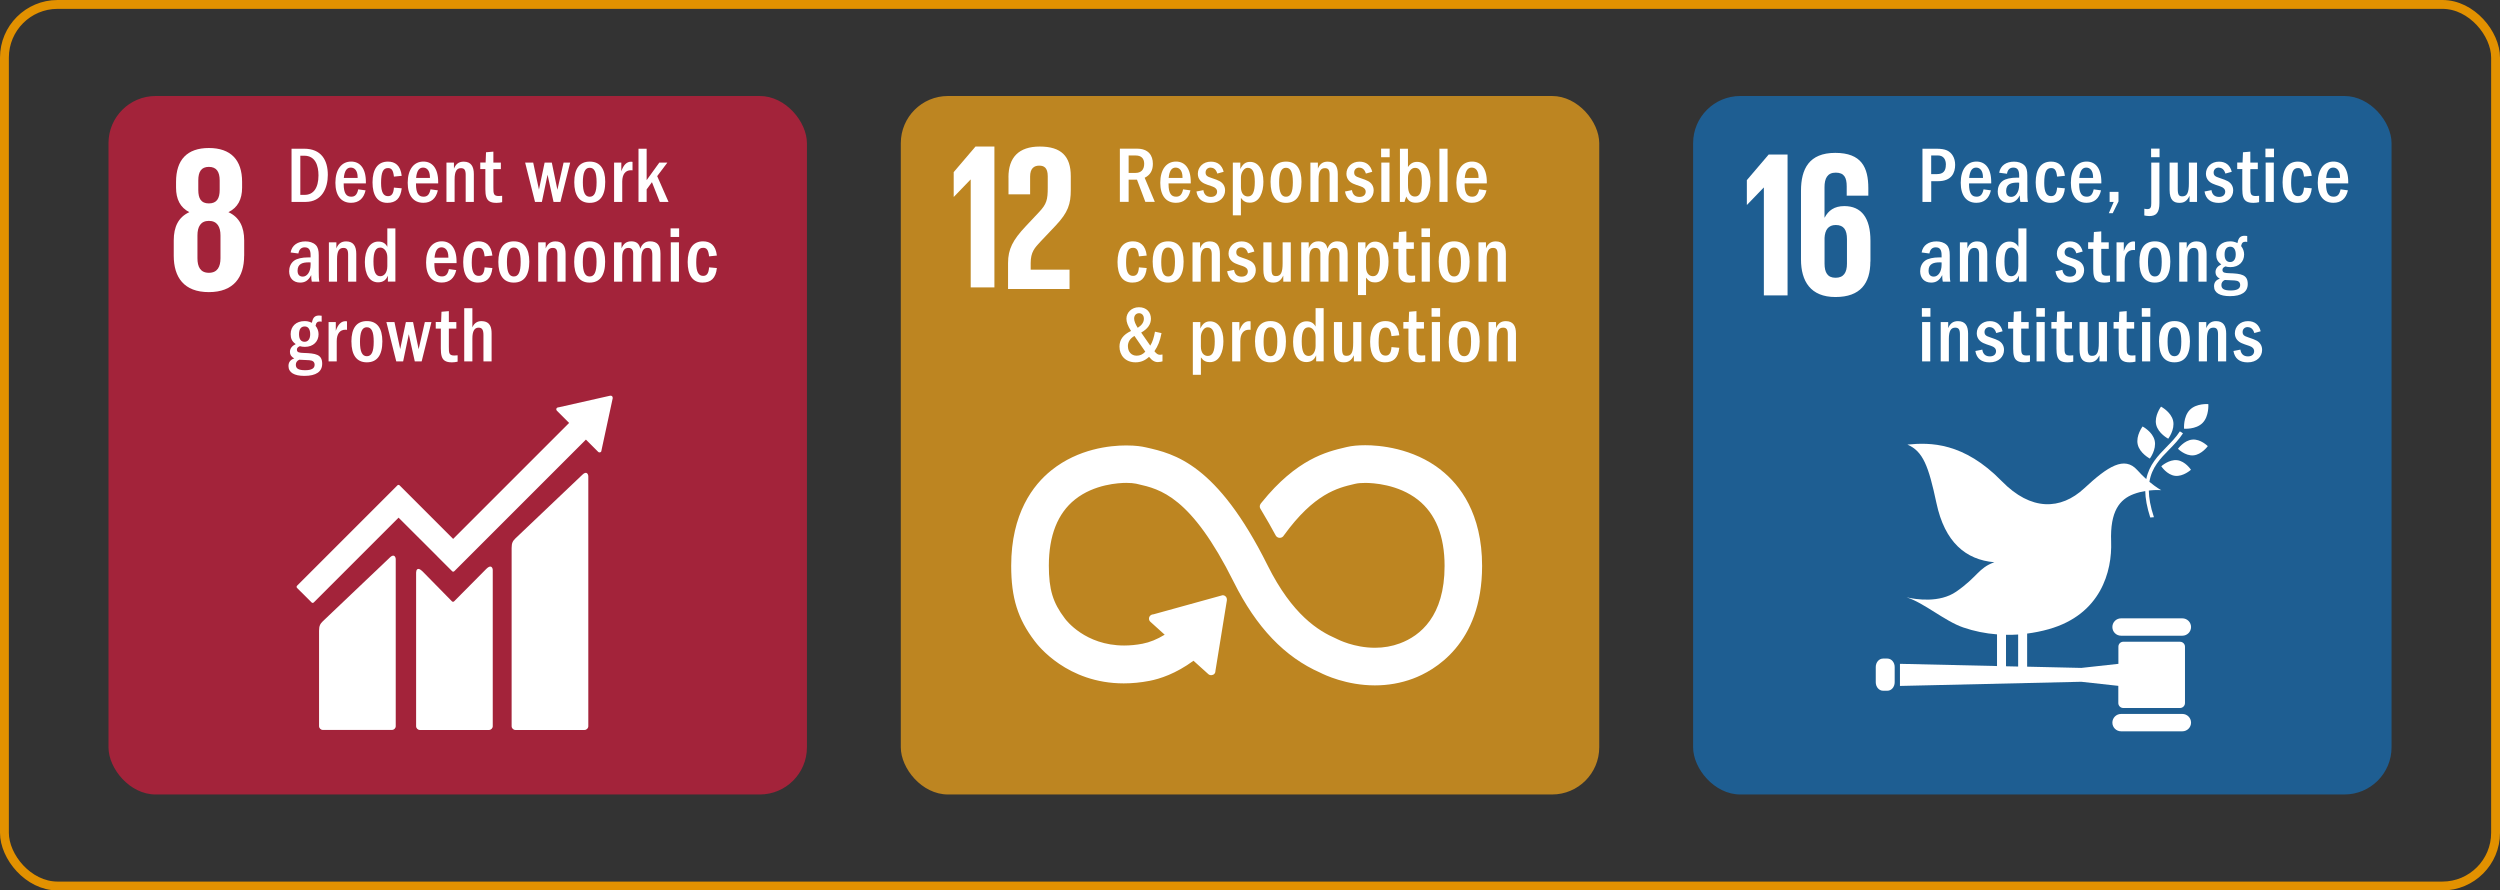 <?xml version="1.0" encoding="UTF-8"?>
<svg id="Camada_1" data-name="Camada 1" xmlns="http://www.w3.org/2000/svg" viewBox="0 0 564.33 201">
  <rect x="0" y="0" width="564.33" height="201" fill="#333333" stroke="none"/>
  <defs>
    <style>
      .cls-1 {
        fill: #fff;
      }

      .cls-2 {
        fill: #bd8521;
      }

      .cls-3 {
        fill: #a3233a;
      }

      .cls-4 {
        fill: #1e5e92;
      }

      .cls-5 {
        fill: none;
        stroke: #e29100;
        stroke-miterlimit: 10;
        stroke-width: 2px;
      }
    </style>
  </defs>
  <g>
    <rect class="cls-5" x="1" y="1" width="562.33" height="199" rx="12" ry="12"/>
    <g>
      <g>
        <rect class="cls-4" x="382.19" y="21.67" width="157.66" height="157.67" rx="10.65" ry="10.65"/>
        <polygon class="cls-1" points="394.32 40.66 394.32 46.24 394.36 46.24 398.11 42.35 398.16 42.35 398.16 66.68 403.51 66.68 403.51 34.89 399.24 34.89 394.32 40.66"/>
        <path class="cls-1" d="M422.22,59.04v-4.69c0-5.2-2.06-7.83-5.91-7.83-2.25,0-3.61,1.03-4.41,2.58h-.05v-6.85c0-1.92.61-3.28,2.53-3.28s2.48,1.13,2.48,3.09v2.11h4.88v-1.69c0-4.69-1.55-7.97-7.46-7.97s-7.74,3.61-7.74,8.58v15.47c0,4.92,2.16,8.49,7.78,8.49s7.88-3.09,7.88-8.02M416.92,59.51c0,2.02-.75,3.19-2.58,3.19s-2.48-1.22-2.48-3.19v-5.81c.09-1.78.84-2.91,2.53-2.91,1.83,0,2.53,1.13,2.53,3.19v5.53Z"/>
        <g>
          <path class="cls-1" d="M487.81,91.79s-1.54,2.05-1.1,4.05c.45,2,2.73,3.19,2.73,3.19,0,0,1.55-2.05,1.1-4.05-.45-2-2.73-3.19-2.73-3.19"/>
          <path class="cls-1" d="M485.29,103.51s1.54-2.05,1.09-4.05c-.45-2-2.73-3.19-2.73-3.19,0,0-1.55,2.05-1.1,4.05.45,2,2.73,3.19,2.73,3.19"/>
          <path class="cls-1" d="M491.64,101.31s1.63,1.65,3.49,1.48c1.86-.16,3.24-2.08,3.24-2.08,0,0-1.63-1.65-3.49-1.48-1.86.16-3.24,2.08-3.24,2.08"/>
          <path class="cls-1" d="M494.31,92.52c-1.51,1.54-1.3,4.25-1.3,4.25,0,0,2.67.23,4.18-1.3,1.51-1.53,1.3-4.25,1.3-4.25,0,0-2.67-.23-4.18,1.3"/>
          <path class="cls-1" d="M490.98,107.41c1.85.22,3.59-1.37,3.59-1.37,0,0-1.26-1.94-3.11-2.16-1.85-.22-3.59,1.37-3.59,1.37,0,0,1.26,1.94,3.11,2.16"/>
          <path class="cls-1" d="M492.63,139.58h-13.84c-1.08,0-1.96.87-1.96,1.96s.88,1.96,1.96,1.96h13.84c1.08,0,1.96-.88,1.96-1.96s-.88-1.96-1.96-1.96"/>
          <path class="cls-1" d="M492.63,161.16h-13.84c-1.08,0-1.96.88-1.96,1.96s.88,1.96,1.96,1.96h13.84c1.08,0,1.96-.88,1.96-1.96s-.88-1.96-1.96-1.96"/>
          <path class="cls-1" d="M430.39,134.83c-.33-.1-.65-.19-.96-.25,0,0,.35.11.96.25"/>
          <path class="cls-1" d="M492.12,144.86h-12.82c-.62,0-1.11.5-1.11,1.11v3.88l-8.37.92-12.23-.28v-7.47c1.62-.21,3.25-.53,4.87-.99,11.77-3.32,14.34-13.06,14.09-19.79-.26-6.86,1.94-9.52,5.09-10.71.9-.34,1.8-.55,2.61-.69.03,1.68.38,3.64,1.13,5.98.28-.01.56-.04.83-.07-.8-2.39-1.13-4.35-1.15-6.02,1.63-.19,2.79-.08,2.79-.08,0,0-1.1-.59-2.66-1.89.53-3.25,2.46-5.24,4.46-7.28,1.1-1.12,2.23-2.28,3.12-3.66l-.7-.45c-.84,1.31-1.95,2.44-3.02,3.53-1.94,1.99-3.91,4.02-4.57,7.25-.63-.57-1.32-1.24-2.02-2.03-2.9-3.25-6.64-.86-11.97,4.1-5.33,4.96-12.04,5.13-18.59-1.57-8.64-8.85-16.18-8.8-21.34-8.29,3.53,1.51,4.77,4.81,6.56,13.21,1.87,8.81,6.61,12.8,13.07,13.35-3.6,1.27-3.78,3.3-8.6,6.63-3.76,2.6-9.06,1.78-11.21,1.29,3.94,1.23,8.61,5.37,12.79,6.8,2.43.84,5,1.36,7.62,1.56v7.15l-21.91-.5v4.99l40.92-.94,8.37.92v3.88c0,.61.5,1.12,1.11,1.12h12.82c.62,0,1.12-.5,1.12-1.12v-12.72c0-.61-.5-1.11-1.12-1.11M452.82,143.3c.91.02,1.83-.01,2.74-.07v7.23l-2.74-.06v-7.09Z"/>
          <path class="cls-1" d="M427.69,154.01c0,1.05-.73,1.91-1.64,1.91h-.99c-.9,0-1.64-.85-1.64-1.91v-3.45c0-1.05.74-1.9,1.64-1.9h.99c.9,0,1.64.85,1.64,1.9v3.45Z"/>
        </g>
      </g>
      <g>
        <rect class="cls-2" x="203.34" y="21.67" width="157.66" height="157.67" rx="10.65" ry="10.65"/>
        <polygon class="cls-1" points="219.07 40.54 219.12 40.54 219.12 64.87 224.47 64.87 224.47 33.08 220.2 33.08 215.28 38.85 215.28 44.43 215.32 44.43 219.07 40.54"/>
        <path class="cls-1" d="M227.65,40.02v3.84h4.88v-3.99c0-1.92.94-2.48,2.06-2.48,1.03,0,1.92.42,1.92,2.39v2.62c0,2.63-.23,3.66-1.97,5.49l-3,3.19c-2.91,3.09-3.99,5.16-3.99,8.3v5.86h13.88v-4.36h-8.77v-1.5c0-2.49.89-3.42,2.25-4.88l3.42-3.61c2.77-2.95,3.38-4.83,3.38-8.02v-3.09c0-4.55-2.2-6.7-6.99-6.7s-7.08,2.49-7.08,6.94"/>
        <path class="cls-1" d="M325.34,106.13c-6.43-5.08-14.14-5.63-17.16-5.63-1.59,0-3.06.14-4.14.4l-.42.1c-4.07.96-10.89,2.57-18.82,12.42l-.23.29c-.13.19-.2.39-.2.6,0,.18.04.35.14.52l.18.3c1.31,2.19,2.4,4.09,3.26,5.71.31.6,1.14.8,1.7.24.06-.07.11-.15.15-.21,6.85-9.48,12.22-10.74,15.78-11.58l.44-.1c.49-.12,1.28-.18,2.18-.18,1.65,0,7.4.28,11.88,3.81,3.99,3.15,6.01,8.17,6.01,14.94,0,11.34-5.49,15.76-10.09,17.47-1.76.66-3.65.99-5.63.99-4.74,0-8.39-1.9-8.44-1.92l-.33-.16c-3.96-1.72-9.87-5.3-15.46-16.52-11.46-23.01-21.08-25.19-27.45-26.63l-.34-.07c-.49-.11-1.87-.37-4.11-.37-3.69,0-10.79.73-16.87,5.58-4.15,3.31-9.11,9.75-9.11,21.59,0,7.22,1.48,11.98,5.3,16.99.72.98,7.36,9.55,20.1,9.55,1.89,0,3.85-.19,5.82-.57,2.33-.45,5.92-1.6,9.93-4.54l3.35,3.02c.37.34,1.02.31,1.36-.06.16-.17.25-.41.24-.64l2.59-15.97v-.19c0-.27-.12-.53-.31-.7-.17-.16-.39-.25-.67-.25h0l-15.55,4.3-.3.05c-.2.04-.37.14-.5.29-.18.19-.27.44-.25.7.01.26.13.5.32.66l3.22,2.91c-1.69,1.04-3.39,1.73-5.03,2.04-1.4.27-2.79.4-4.12.4-8.81,0-13.14-5.78-13.32-6.02l-.09-.12c-2.68-3.52-3.59-6.52-3.59-11.88,0-6.79,1.99-11.82,5.9-14.94,4.36-3.48,9.97-3.75,11.59-3.75.88,0,1.69.07,2.2.18l.34.08c5.09,1.15,12.05,2.73,21.71,22.12,5.1,10.24,11.5,16.94,19.54,20.47.93.48,5.92,2.86,12.31,2.86,2.98,0,5.87-.51,8.59-1.52,4.7-1.75,15.62-7.74,15.62-25.45,0-11.83-5.03-18.29-9.24-21.61"/>
      </g>
      <g>
        <rect class="cls-3" x="24.49" y="21.67" width="157.66" height="157.67" rx="10.65" ry="10.65"/>
        <path class="cls-1" d="M55.12,57.74v-3.47c0-3.05-1.08-5.25-3.56-6.38,2.11-1.03,3.09-2.9,3.09-5.53v-1.31c0-4.97-2.58-7.64-7.5-7.64s-7.41,2.67-7.41,7.64v1.31c0,2.58.94,4.5,3,5.53-2.48,1.13-3.52,3.33-3.52,6.38v3.47c0,4.83,2.3,8.2,7.92,8.2s7.97-3.38,7.97-8.2M44.76,40.72c0-1.93.66-3.05,2.39-3.05s2.44,1.13,2.44,3.05v2.15c0,1.92-.66,3.05-2.44,3.05s-2.39-1.13-2.39-3.05v-2.15ZM49.77,58.3c0,1.92-.7,3.28-2.62,3.28s-2.58-1.36-2.58-3.28v-5.16c0-1.92.7-3.28,2.58-3.28s2.62,1.36,2.62,3.28v5.16Z"/>
        <g>
          <path class="cls-1" d="M131.44,107.18l-15.09,14.35c-.57.57-.86.98-.86,2.16v40.23c0,.47.39.86.86.86h15.59c.47,0,.86-.39.86-.86v-56.38c0-.47-.37-1.34-1.36-.36"/>
          <path class="cls-1" d="M87.97,125.88l-15.09,14.35c-.57.57-.86.98-.86,2.15v21.53c0,.47.39.86.86.86h15.59c.48,0,.86-.39.86-.86v-37.68c0-.47-.37-1.34-1.36-.36"/>
          <path class="cls-1" d="M138.3,89.77c0-.11-.04-.24-.13-.33-.08-.08-.18-.11-.28-.12h-.08s-.12.01-.12.01l-11.55,2.61-.21.02c-.08.02-.16.06-.23.12-.17.17-.17.45,0,.62l.13.13,2.64,2.64-26.18,26.18-12.09-12.09c-.14-.14-.35-.14-.49,0l-3.28,3.28s0,0,0,0l-19.38,19.38c-.13.14-.13.36,0,.49l3.29,3.28c.13.14.35.14.49,0l19.14-19.14,8.78,8.77s.01.03.03.04l3.28,3.28c.14.14.35.14.49,0l29.71-29.71,2.77,2.77c.17.17.45.17.62,0,.08-.08.12-.18.12-.28v-.04s2.54-11.79,2.54-11.79v-.13Z"/>
          <path class="cls-1" d="M109.79,128.4l-7.3,7.36c-.14.11-.34.11-.47-.02l-6.62-6.74c-1.21-1.21-1.47-.23-1.47.25v34.67c0,.47.38.86.85.86h15.59c.47,0,.86-.39.86-.86v-35.25c0-.47-.37-1.34-1.44-.27"/>
        </g>
      </g>
    </g>
  </g>
  <g>
    <path class="cls-1" d="M65.81,33.57h2.84c3.87,0,5.35,2.58,5.35,5.91,0,2.9-1.28,6.1-5.04,6.1h-3.15v-12.01ZM71.89,39.58c0-2.21-.7-4.43-3.22-4.43h-.88v8.84h.97c1.96,0,3.13-1.51,3.13-4.41Z"/>
    <path class="cls-1" d="M77.58,41.54c0,2.14.63,2.86,1.71,2.86.81,0,1.31-.41,1.57-1.66l1.66.23c-.43,1.87-1.55,2.81-3.28,2.81-2.25,0-3.53-1.66-3.53-4.52,0-3.01,1.39-4.79,3.55-4.79,1.96,0,3.33,1.48,3.33,4.61v.32h-5.01v.13ZM79.18,37.83c-.86,0-1.42.68-1.57,2.34h3.12v-.14c0-1.6-.74-2.2-1.55-2.2Z"/>
    <path class="cls-1" d="M87.44,45.79c-2.21,0-3.35-1.66-3.35-4.63s1.19-4.68,3.48-4.68c1.57,0,2.84.81,3.11,3.21l-1.76.18c-.16-1.44-.52-1.93-1.33-1.93-1.08,0-1.57.85-1.57,3.37,0,2.14.56,2.97,1.57,2.97.79,0,1.24-.54,1.33-1.93l1.76.16c-.25,2.32-1.35,3.28-3.24,3.28Z"/>
    <path class="cls-1" d="M93.9,41.54c0,2.14.63,2.86,1.71,2.86.81,0,1.31-.41,1.57-1.66l1.66.23c-.43,1.87-1.55,2.81-3.28,2.81-2.25,0-3.53-1.66-3.53-4.52,0-3.01,1.39-4.79,3.55-4.79,1.96,0,3.33,1.48,3.33,4.61v.32h-5.01v.13ZM95.5,37.83c-.86,0-1.42.68-1.57,2.34h3.12v-.14c0-1.6-.74-2.2-1.55-2.2Z"/>
    <path class="cls-1" d="M105.12,39.47c0-1.13-.32-1.51-1.06-1.51-.94,0-1.44.67-1.44,2.54v5.08h-1.84v-8.88h1.69v1.37c.43-1.08,1.13-1.58,2.2-1.58,1.67,0,2.29,1.1,2.29,2.81v6.28h-1.84v-6.1Z"/>
    <path class="cls-1" d="M111.97,45.79c-.68,0-1.17-.14-1.51-.36-.68-.43-.9-1.31-.9-2.74v-4.52h-1.15v-1.48h1.21l.09-2.32,1.66-.14v2.47h1.69v1.48h-1.69v4.11c0,1.39.02,1.96,1.22,1.96.16,0,.41-.02.76-.05v1.44c-.45.09-.79.16-1.37.16Z"/>
    <path class="cls-1" d="M123.6,39.44l-1.28,6.14h-1.55l-2.23-8.88h1.82l1.3,6.1,1.28-6.1h1.62l1.26,6.14,1.4-6.14h1.49l-2.21,8.88h-1.55l-1.35-6.14Z"/>
    <path class="cls-1" d="M129.63,41.13c0-3.08,1.19-4.65,3.51-4.65s3.48,1.64,3.48,4.57c0,3.17-1.21,4.74-3.51,4.74s-3.48-1.66-3.48-4.66ZM134.67,41.13c0-2.29-.49-3.26-1.57-3.26s-1.53,1.17-1.53,3.28c0,2.25.49,3.26,1.55,3.26s1.55-.99,1.55-3.28Z"/>
    <path class="cls-1" d="M138.63,36.7h1.62v1.98c.49-1.46,1.22-2.18,2.21-2.18.14,0,.25.02.32.04v1.91c-.11,0-.23-.02-.38-.02-1.22,0-1.94.92-1.94,2.56v4.59h-1.84v-8.88Z"/>
    <path class="cls-1" d="M147.16,41.13l-1.19,1.62v2.83h-1.84v-12.01h1.84v7.09l2.86-3.96h1.82l-2.3,3.06,2.56,5.82h-1.98l-1.76-4.45Z"/>
    <path class="cls-1" d="M70.25,62.1c-.67,1.31-1.49,1.69-2.5,1.69-1.49,0-2.48-.97-2.48-2.56,0-.86.31-1.8,1.12-2.39.67-.49,1.84-.74,3.22-.74h.5v-.47c0-1.12-.31-1.8-1.31-1.8-.79,0-1.28.45-1.44,1.39l-1.76-.23c.29-1.67,1.64-2.5,3.35-2.5.86,0,1.71.22,2.32.81.5.49.68,1.22.68,2.3v3.69c0,.86.02,1.78.14,2.29h-1.71c-.09-.32-.13-.88-.13-1.48ZM69.73,59.22c-1.42,0-2.56.31-2.56,1.89,0,.86.4,1.33,1.19,1.33.9,0,1.75-.99,1.75-2.68v-.52c-.07,0-.23-.02-.38-.02Z"/>
    <path class="cls-1" d="M78.58,57.47c0-1.13-.32-1.51-1.06-1.51-.94,0-1.44.67-1.44,2.54v5.08h-1.84v-8.88h1.69v1.37c.43-1.08,1.13-1.58,2.2-1.58,1.67,0,2.29,1.1,2.29,2.81v6.28h-1.84v-6.1Z"/>
    <path class="cls-1" d="M87.56,62.22c-.41,1.03-1.13,1.51-2.23,1.51-1.89,0-2.97-1.75-2.97-4.57s1.19-4.63,3.04-4.63c.94,0,1.62.38,2.03,1.19v-4.16h1.82v12.01h-1.69v-1.35ZM85.83,55.89c-1.03,0-1.53.95-1.53,3.13,0,2.38.52,3.33,1.55,3.33.81,0,1.58-.72,1.58-2.29v-2c0-1.37-.79-2.18-1.6-2.18Z"/>
    <path class="cls-1" d="M98.05,59.54c0,2.14.63,2.86,1.71,2.86.81,0,1.31-.41,1.57-1.66l1.66.23c-.43,1.87-1.55,2.81-3.28,2.81-2.25,0-3.53-1.66-3.53-4.52,0-3.01,1.39-4.79,3.55-4.79,1.96,0,3.33,1.48,3.33,4.61v.32h-5.01v.13ZM99.66,55.83c-.86,0-1.42.68-1.57,2.34h3.12v-.14c0-1.6-.74-2.2-1.55-2.2Z"/>
    <path class="cls-1" d="M107.91,63.79c-2.21,0-3.35-1.66-3.35-4.63s1.19-4.68,3.47-4.68c1.57,0,2.85.81,3.12,3.21l-1.76.18c-.16-1.44-.52-1.93-1.33-1.93-1.08,0-1.57.85-1.57,3.37,0,2.14.56,2.97,1.57,2.97.79,0,1.24-.54,1.33-1.93l1.76.16c-.25,2.32-1.35,3.28-3.24,3.28Z"/>
    <path class="cls-1" d="M112.49,59.13c0-3.08,1.19-4.65,3.51-4.65s3.48,1.64,3.48,4.57c0,3.17-1.21,4.74-3.51,4.74s-3.48-1.66-3.48-4.66ZM117.53,59.13c0-2.29-.49-3.26-1.57-3.26s-1.53,1.17-1.53,3.28c0,2.25.49,3.26,1.55,3.26s1.55-.99,1.55-3.28Z"/>
    <path class="cls-1" d="M125.83,57.47c0-1.13-.32-1.51-1.06-1.51-.94,0-1.44.67-1.44,2.54v5.08h-1.84v-8.88h1.69v1.37c.43-1.08,1.13-1.58,2.2-1.58,1.67,0,2.29,1.1,2.29,2.81v6.28h-1.84v-6.1Z"/>
    <path class="cls-1" d="M129.61,59.13c0-3.08,1.19-4.65,3.51-4.65s3.48,1.64,3.48,4.57c0,3.17-1.21,4.74-3.51,4.74s-3.48-1.66-3.48-4.66ZM134.66,59.13c0-2.29-.49-3.26-1.57-3.26s-1.53,1.17-1.53,3.28c0,2.25.49,3.26,1.55,3.26s1.55-.99,1.55-3.28Z"/>
    <path class="cls-1" d="M147.25,57.6c0-1.21-.34-1.64-1.08-1.64-.99,0-1.4.83-1.4,2.45v5.17h-1.84v-6.36c0-.79-.34-1.26-1.06-1.26-.92,0-1.42.61-1.42,2.18v5.44h-1.84v-8.88h1.69v1.35c.49-1.13,1.17-1.57,2.2-1.57,1.13,0,1.8.5,2.03,1.66.43-1.13,1.17-1.66,2.18-1.66,1.64,0,2.38.86,2.38,2.77v6.32h-1.84v-5.98Z"/>
    <path class="cls-1" d="M151.37,51.55h1.93v1.94h-1.93v-1.94ZM151.42,54.7h1.84v8.88h-1.84v-8.88Z"/>
    <path class="cls-1" d="M158.58,63.79c-2.21,0-3.35-1.66-3.35-4.63s1.19-4.68,3.48-4.68c1.57,0,2.84.81,3.11,3.21l-1.76.18c-.16-1.44-.52-1.93-1.33-1.93-1.08,0-1.57.85-1.57,3.37,0,2.14.56,2.97,1.57,2.97.79,0,1.24-.54,1.33-1.93l1.76.16c-.25,2.32-1.35,3.28-3.24,3.28Z"/>
    <path class="cls-1" d="M72.2,72.57c-.52,0-.83.23-.97.97.45.58.68,1.19.68,1.91,0,1.58-1.13,2.85-3.1,2.85-.49,0-.77-.07-1.12-.16-.45.2-.67.41-.67.79,0,.65.58.7,1.51.74,2.72.09,4.2.32,4.2,2.43,0,1.8-1.37,2.75-4.03,2.75-2.25,0-3.58-.74-3.58-2.23,0-.86.43-1.42,1.3-1.71-.67-.38-.97-.83-.97-1.48,0-.77.47-1.35,1.31-1.76-.85-.58-1.15-1.26-1.15-2.25,0-1.78,1.26-2.94,3.13-2.94.47,0,.9.04,1.67.38.22-1.3.76-1.64,1.64-1.64.23,0,.4.04.56.05v1.35c-.22-.05-.29-.05-.41-.05ZM66.78,82.33c0,.85.56,1.24,2.12,1.24,1.42,0,2.12-.41,2.12-1.22,0-.65-.41-.99-1.22-1.04s-1.55-.09-2.25-.11c-.5.23-.77.61-.77,1.13ZM70.02,75.44c0-1.01-.38-1.75-1.22-1.75s-1.3.58-1.3,1.75.47,1.71,1.26,1.71,1.26-.65,1.26-1.71Z"/>
    <path class="cls-1" d="M74.18,72.7h1.62v1.98c.49-1.46,1.22-2.18,2.21-2.18.14,0,.25.02.32.04v1.91c-.11,0-.23-.02-.38-.02-1.22,0-1.94.92-1.94,2.56v4.59h-1.84v-8.88Z"/>
    <path class="cls-1" d="M79.32,77.13c0-3.08,1.19-4.65,3.51-4.65s3.48,1.64,3.48,4.57c0,3.17-1.21,4.74-3.51,4.74s-3.47-1.66-3.47-4.66ZM84.36,77.13c0-2.29-.49-3.26-1.57-3.26s-1.53,1.17-1.53,3.28c0,2.25.49,3.26,1.55,3.26s1.55-.99,1.55-3.28Z"/>
    <path class="cls-1" d="M92.28,75.44l-1.28,6.14h-1.55l-2.23-8.88h1.82l1.3,6.1,1.28-6.1h1.62l1.26,6.14,1.4-6.14h1.49l-2.21,8.88h-1.55l-1.35-6.14Z"/>
    <path class="cls-1" d="M101.92,81.79c-.68,0-1.17-.14-1.51-.36-.68-.43-.9-1.31-.9-2.74v-4.52h-1.15v-1.48h1.21l.09-2.32,1.66-.14v2.47h1.69v1.48h-1.69v4.11c0,1.39.02,1.96,1.22,1.96.16,0,.41-.02.76-.05v1.44c-.45.09-.79.16-1.37.16Z"/>
    <path class="cls-1" d="M109.13,75.63c0-1.24-.36-1.67-1.1-1.67-.94,0-1.4.81-1.4,2.45v5.17h-1.84v-12.01h1.84v4.32c.43-1.01,1.19-1.4,2-1.4,2.07,0,2.34,1.49,2.34,2.79v6.3h-1.84v-5.94Z"/>
  </g>
  <g>
    <path class="cls-1" d="M256.64,40.55h-1.87v5.02h-1.98v-12.01h3.87c2.54,0,3.58,1.48,3.58,3.42,0,1.39-.5,2.48-1.85,3.15l2.29,5.44h-2.14l-1.89-5.02ZM258.28,36.97c0-1.21-.67-1.87-1.91-1.87h-1.6v3.93h1.58c1.17,0,1.93-.68,1.93-2.05Z"/>
    <path class="cls-1" d="M263.78,41.54c0,2.14.63,2.86,1.71,2.86.81,0,1.31-.41,1.57-1.66l1.66.23c-.43,1.87-1.55,2.81-3.28,2.81-2.25,0-3.53-1.66-3.53-4.52,0-3.01,1.39-4.79,3.55-4.79,1.96,0,3.33,1.48,3.33,4.61v.32h-5.01v.13ZM265.38,37.83c-.86,0-1.42.68-1.57,2.34h3.12v-.14c0-1.6-.74-2.2-1.55-2.2Z"/>
    <path class="cls-1" d="M273.29,37.83c-.67,0-1.15.45-1.15,1.1s.32.92,1.24,1.21c.95.31,1.6.56,1.94.76.72.41,1.22,1.08,1.22,2.09,0,1.51-1.19,2.81-3.26,2.81-1.82,0-2.92-.85-3.21-2.57l1.57-.31c.14.99.72,1.53,1.71,1.53.92,0,1.39-.52,1.39-1.17,0-.56-.38-.97-1.13-1.21-.76-.23-1.31-.45-1.69-.61-.77-.34-1.53-1.03-1.53-2.23,0-1.53,1.21-2.74,2.95-2.74,1.51,0,2.5.79,2.88,2.29l-1.44.4c-.25-.88-.77-1.33-1.49-1.33Z"/>
    <path class="cls-1" d="M278.29,36.7h1.69v1.46c.58-1.22,1.28-1.62,2.2-1.62,1.82,0,3.01,1.71,3.01,4.47,0,2.36-.83,4.74-3.06,4.74-.85,0-1.44-.27-2.02-1.08v3.93h-1.82v-11.88ZM281.68,44.35c1.08,0,1.57-1.03,1.57-3.28,0-2.05-.43-3.19-1.6-3.19-.88,0-1.53,1.12-1.53,2.18v2.18c0,1.35.63,2.11,1.57,2.11Z"/>
    <path class="cls-1" d="M286.8,41.13c0-3.08,1.19-4.65,3.51-4.65s3.48,1.64,3.48,4.57c0,3.17-1.21,4.74-3.51,4.74s-3.47-1.66-3.47-4.66ZM291.84,41.13c0-2.29-.49-3.26-1.57-3.26s-1.53,1.17-1.53,3.28c0,2.25.49,3.26,1.55,3.26s1.55-.99,1.55-3.28Z"/>
    <path class="cls-1" d="M300.14,39.47c0-1.13-.32-1.51-1.06-1.51-.94,0-1.44.67-1.44,2.54v5.08h-1.84v-8.88h1.69v1.37c.43-1.08,1.13-1.58,2.2-1.58,1.68,0,2.29,1.1,2.29,2.81v6.28h-1.84v-6.1Z"/>
    <path class="cls-1" d="M306.83,37.83c-.67,0-1.15.45-1.15,1.1s.32.92,1.24,1.21c.95.31,1.6.56,1.94.76.72.41,1.22,1.08,1.22,2.09,0,1.51-1.19,2.81-3.26,2.81-1.82,0-2.92-.85-3.21-2.57l1.57-.31c.14.99.72,1.53,1.71,1.53.92,0,1.39-.52,1.39-1.17,0-.56-.38-.97-1.13-1.21-.76-.23-1.31-.45-1.69-.61-.77-.34-1.53-1.03-1.53-2.23,0-1.53,1.21-2.74,2.95-2.74,1.51,0,2.5.79,2.88,2.29l-1.44.4c-.25-.88-.77-1.33-1.49-1.33Z"/>
    <path class="cls-1" d="M311.76,33.55h1.93v1.94h-1.93v-1.94ZM311.81,36.7h1.84v8.88h-1.84v-8.88Z"/>
    <path class="cls-1" d="M316,33.57h1.82v4.14c.59-.85,1.21-1.17,2.07-1.17,1.96,0,3.01,1.82,3.01,4.5,0,2.88-1.04,4.72-3.29,4.72-1.06,0-1.71-.36-2.16-1.39-.2.45-.36,1.04-.4,1.21h-1.04v-12.01ZM319.39,44.37c1.1,0,1.57-.92,1.57-3.35,0-2.3-.47-3.13-1.53-3.13-.92,0-1.6.95-1.6,2.2v1.76c0,1.66.54,2.52,1.57,2.52Z"/>
    <path class="cls-1" d="M324.92,33.57h1.84v12.01h-1.84v-12.01Z"/>
    <path class="cls-1" d="M330.61,41.54c0,2.14.63,2.86,1.71,2.86.81,0,1.31-.41,1.57-1.66l1.66.23c-.43,1.87-1.55,2.81-3.28,2.81-2.25,0-3.53-1.66-3.53-4.52,0-3.01,1.39-4.79,3.55-4.79,1.96,0,3.33,1.48,3.33,4.61v.32h-5v.13ZM332.21,37.83c-.86,0-1.42.68-1.57,2.34h3.12v-.14c0-1.6-.74-2.2-1.55-2.2Z"/>
    <path class="cls-1" d="M255.61,63.79c-2.21,0-3.35-1.66-3.35-4.63s1.19-4.68,3.48-4.68c1.57,0,2.84.81,3.11,3.21l-1.76.18c-.16-1.44-.52-1.93-1.33-1.93-1.08,0-1.57.85-1.57,3.37,0,2.14.56,2.97,1.57,2.97.79,0,1.24-.54,1.33-1.93l1.76.16c-.25,2.32-1.35,3.28-3.24,3.28Z"/>
    <path class="cls-1" d="M260.19,59.13c0-3.08,1.19-4.65,3.51-4.65s3.48,1.64,3.48,4.57c0,3.17-1.21,4.74-3.51,4.74s-3.47-1.66-3.47-4.66ZM265.23,59.13c0-2.29-.49-3.26-1.57-3.26s-1.53,1.17-1.53,3.28c0,2.25.49,3.26,1.55,3.26s1.55-.99,1.55-3.28Z"/>
    <path class="cls-1" d="M273.53,57.47c0-1.13-.32-1.51-1.06-1.51-.94,0-1.44.67-1.44,2.54v5.08h-1.84v-8.88h1.69v1.37c.43-1.08,1.13-1.58,2.2-1.58,1.67,0,2.29,1.1,2.29,2.81v6.28h-1.84v-6.1Z"/>
    <path class="cls-1" d="M280.22,55.83c-.67,0-1.15.45-1.15,1.1s.32.92,1.24,1.21c.95.31,1.6.56,1.94.76.72.41,1.22,1.08,1.22,2.09,0,1.51-1.19,2.81-3.26,2.81-1.82,0-2.92-.85-3.21-2.57l1.57-.31c.14.99.72,1.53,1.71,1.53.92,0,1.39-.52,1.39-1.17,0-.56-.38-.97-1.13-1.21-.76-.23-1.31-.45-1.69-.61-.77-.34-1.53-1.03-1.53-2.23,0-1.53,1.21-2.74,2.95-2.74,1.51,0,2.5.79,2.88,2.29l-1.44.4c-.25-.88-.77-1.33-1.49-1.33Z"/>
    <path class="cls-1" d="M289.66,62.24c-.59,1.24-1.33,1.55-2.25,1.55-1.24,0-2.23-.52-2.23-2.95v-6.14h1.84v5.96c0,1.39.31,1.66,1.03,1.66,1.1,0,1.48-.83,1.48-2.94v-4.68h1.84v8.88h-1.69v-1.33Z"/>
    <path class="cls-1" d="M302.37,57.6c0-1.21-.34-1.64-1.08-1.64-.99,0-1.4.83-1.4,2.45v5.17h-1.84v-6.36c0-.79-.34-1.26-1.06-1.26-.92,0-1.42.61-1.42,2.18v5.44h-1.84v-8.88h1.69v1.35c.49-1.13,1.17-1.57,2.2-1.57,1.13,0,1.8.5,2.03,1.66.43-1.13,1.17-1.66,2.18-1.66,1.64,0,2.38.86,2.38,2.77v6.32h-1.84v-5.98Z"/>
    <path class="cls-1" d="M306.54,54.7h1.69v1.46c.58-1.22,1.28-1.62,2.2-1.62,1.82,0,3.01,1.71,3.01,4.47,0,2.36-.83,4.74-3.06,4.74-.85,0-1.44-.27-2.02-1.08v3.93h-1.82v-11.88ZM309.92,62.35c1.08,0,1.57-1.03,1.57-3.28,0-2.05-.43-3.19-1.6-3.19-.88,0-1.53,1.12-1.53,2.18v2.18c0,1.35.63,2.11,1.57,2.11Z"/>
    <path class="cls-1" d="M318.06,63.79c-.68,0-1.17-.14-1.51-.36-.68-.43-.9-1.31-.9-2.74v-4.52h-1.15v-1.48h1.21l.09-2.32,1.66-.14v2.47h1.69v1.48h-1.69v4.11c0,1.39.02,1.96,1.22,1.96.16,0,.41-.02.76-.05v1.44c-.45.09-.79.16-1.37.16Z"/>
    <path class="cls-1" d="M320.87,51.55h1.93v1.94h-1.93v-1.94ZM320.92,54.7h1.84v8.88h-1.84v-8.88Z"/>
    <path class="cls-1" d="M324.75,59.13c0-3.08,1.19-4.65,3.51-4.65s3.48,1.64,3.48,4.57c0,3.17-1.21,4.74-3.51,4.74s-3.47-1.66-3.47-4.66ZM329.79,59.13c0-2.29-.49-3.26-1.57-3.26s-1.53,1.17-1.53,3.28c0,2.25.49,3.26,1.55,3.26s1.55-.99,1.55-3.28Z"/>
    <path class="cls-1" d="M338.08,57.47c0-1.13-.32-1.51-1.06-1.51-.94,0-1.44.67-1.44,2.54v5.08h-1.84v-8.88h1.69v1.37c.43-1.08,1.13-1.58,2.2-1.58,1.67,0,2.29,1.1,2.29,2.81v6.28h-1.84v-6.1Z"/>
    <path class="cls-1" d="M261.41,81.74c-.77,0-1.33-.32-2.03-1.19-.95.88-1.93,1.24-3.06,1.24-2.29,0-3.62-1.57-3.62-3.55,0-1.51.79-2.68,2.61-3.53-.74-1.17-1.04-2-1.04-2.77,0-1.35,1.13-2.59,2.83-2.59s2.7,1.12,2.7,2.61c0,1.24-.74,2.3-2.2,3.11l2.05,2.95c.5-.77.85-1.91,1.06-3.15l1.48.32c-.34,1.82-.81,2.92-1.6,4.09.45.59.83.81,1.26.81.16,0,.29-.02.56-.07v1.55c-.31.07-.58.16-.99.16ZM254.61,78.17c0,1.24.79,2.12,1.96,2.12.74,0,1.35-.25,1.96-.9l-2.45-3.56c-.99.58-1.48,1.35-1.48,2.34ZM258.21,71.94c0-.74-.43-1.24-1.08-1.24s-1.12.47-1.12,1.21c0,.58.31,1.31.81,2.09.92-.58,1.39-1.26,1.39-2.05Z"/>
    <path class="cls-1" d="M269.26,72.7h1.69v1.46c.58-1.22,1.28-1.62,2.2-1.62,1.82,0,3.01,1.71,3.01,4.47,0,2.36-.83,4.74-3.06,4.74-.85,0-1.44-.27-2.02-1.08v3.93h-1.82v-11.88ZM272.64,80.35c1.08,0,1.57-1.03,1.57-3.28,0-2.05-.43-3.19-1.6-3.19-.88,0-1.53,1.12-1.53,2.18v2.18c0,1.35.63,2.11,1.57,2.11Z"/>
    <path class="cls-1" d="M278.15,72.7h1.62v1.98c.49-1.46,1.22-2.18,2.21-2.18.14,0,.25.02.32.04v1.91c-.11,0-.23-.02-.38-.02-1.22,0-1.94.92-1.94,2.56v4.59h-1.84v-8.88Z"/>
    <path class="cls-1" d="M283.29,77.13c0-3.08,1.19-4.65,3.51-4.65s3.48,1.64,3.48,4.57c0,3.17-1.21,4.74-3.51,4.74s-3.47-1.66-3.47-4.66ZM288.33,77.13c0-2.29-.49-3.26-1.57-3.26s-1.53,1.17-1.53,3.28c0,2.25.49,3.26,1.55,3.26s1.55-.99,1.55-3.28Z"/>
    <path class="cls-1" d="M297.09,80.22c-.42,1.03-1.13,1.51-2.23,1.51-1.89,0-2.97-1.75-2.97-4.57s1.19-4.63,3.04-4.63c.94,0,1.62.38,2.04,1.19v-4.16h1.82v12.01h-1.69v-1.35ZM295.37,73.89c-1.03,0-1.53.95-1.53,3.13,0,2.38.52,3.33,1.55,3.33.81,0,1.58-.72,1.58-2.29v-2c0-1.37-.79-2.18-1.6-2.18Z"/>
    <path class="cls-1" d="M305.59,80.24c-.59,1.24-1.33,1.55-2.25,1.55-1.24,0-2.23-.52-2.23-2.95v-6.14h1.84v5.96c0,1.39.31,1.66,1.03,1.66,1.1,0,1.48-.83,1.48-2.94v-4.68h1.84v8.88h-1.69v-1.33Z"/>
    <path class="cls-1" d="M312.63,81.79c-2.21,0-3.35-1.66-3.35-4.63s1.19-4.68,3.47-4.68c1.57,0,2.84.81,3.12,3.21l-1.77.18c-.16-1.44-.52-1.93-1.33-1.93-1.08,0-1.57.85-1.57,3.37,0,2.14.56,2.97,1.57,2.97.79,0,1.24-.54,1.33-1.93l1.77.16c-.25,2.32-1.35,3.28-3.24,3.28Z"/>
    <path class="cls-1" d="M320.34,81.79c-.68,0-1.17-.14-1.51-.36-.68-.43-.9-1.31-.9-2.74v-4.52h-1.15v-1.48h1.21l.09-2.32,1.66-.14v2.47h1.69v1.48h-1.69v4.11c0,1.39.02,1.96,1.22,1.96.16,0,.41-.02.76-.05v1.44c-.45.09-.79.16-1.37.16Z"/>
    <path class="cls-1" d="M323.15,69.55h1.93v1.94h-1.93v-1.94ZM323.21,72.7h1.84v8.88h-1.84v-8.88Z"/>
    <path class="cls-1" d="M327.03,77.13c0-3.08,1.19-4.65,3.51-4.65s3.47,1.64,3.47,4.57c0,3.17-1.21,4.74-3.51,4.74s-3.48-1.66-3.48-4.66ZM332.07,77.13c0-2.29-.49-3.26-1.57-3.26s-1.53,1.17-1.53,3.28c0,2.25.49,3.26,1.55,3.26s1.55-.99,1.55-3.28Z"/>
    <path class="cls-1" d="M340.36,75.47c0-1.13-.32-1.51-1.06-1.51-.94,0-1.44.67-1.44,2.54v5.08h-1.84v-8.88h1.69v1.37c.43-1.08,1.13-1.58,2.2-1.58,1.67,0,2.29,1.1,2.29,2.81v6.28h-1.84v-6.1Z"/>
  </g>
  <g>
    <path class="cls-1" d="M433.96,33.57h3.12c1.06,0,1.87.13,2.41.38,1.1.5,1.85,1.67,1.85,3.26,0,1.75-.76,3.69-3.87,3.69h-1.53v4.68h-1.98v-12.01ZM439.25,37.18c0-1.17-.52-2.09-1.82-2.09h-1.5v4.21h1.31c1.37,0,2-.67,2-2.12Z"/>
    <path class="cls-1" d="M444.47,41.54c0,2.14.63,2.86,1.71,2.86.81,0,1.31-.41,1.57-1.66l1.66.23c-.43,1.87-1.55,2.81-3.28,2.81-2.25,0-3.53-1.66-3.53-4.52,0-3.01,1.39-4.79,3.55-4.79,1.96,0,3.33,1.48,3.33,4.61v.32h-5v.13ZM446.07,37.83c-.86,0-1.42.68-1.57,2.34h3.12v-.14c0-1.6-.74-2.2-1.55-2.2Z"/>
    <path class="cls-1" d="M455.93,44.1c-.67,1.31-1.5,1.69-2.5,1.69-1.49,0-2.48-.97-2.48-2.56,0-.86.31-1.8,1.12-2.39.67-.49,1.84-.74,3.22-.74h.5v-.47c0-1.12-.31-1.8-1.31-1.8-.79,0-1.28.45-1.44,1.39l-1.76-.23c.29-1.67,1.64-2.5,3.35-2.5.86,0,1.71.22,2.32.81.5.49.68,1.22.68,2.3v3.69c0,.86.02,1.78.14,2.29h-1.71c-.09-.32-.13-.88-.13-1.48ZM455.41,41.22c-1.42,0-2.56.31-2.56,1.89,0,.86.4,1.33,1.19,1.33.9,0,1.75-.99,1.75-2.68v-.52c-.07,0-.23-.02-.38-.02Z"/>
    <path class="cls-1" d="M462.87,45.79c-2.21,0-3.35-1.66-3.35-4.63s1.19-4.68,3.47-4.68c1.57,0,2.85.81,3.12,3.21l-1.76.18c-.16-1.44-.52-1.93-1.33-1.93-1.08,0-1.57.85-1.57,3.37,0,2.14.56,2.97,1.57,2.97.79,0,1.24-.54,1.33-1.93l1.76.16c-.25,2.32-1.35,3.28-3.24,3.28Z"/>
    <path class="cls-1" d="M469.33,41.54c0,2.14.63,2.86,1.71,2.86.81,0,1.31-.41,1.57-1.66l1.66.23c-.43,1.87-1.55,2.81-3.28,2.81-2.25,0-3.53-1.66-3.53-4.52,0-3.01,1.39-4.79,3.55-4.79,1.96,0,3.33,1.48,3.33,4.61v.32h-5.01v.13ZM470.93,37.83c-.86,0-1.42.68-1.57,2.34h3.12v-.14c0-1.6-.74-2.2-1.55-2.2Z"/>
    <path class="cls-1" d="M477.13,45.58h-.92v-2.27h2v2.16l-1.3,2.65h-.88l1.1-2.54Z"/>
    <path class="cls-1" d="M484.73,47.2c.77,0,.88-.47.88-1.33v-9.16h1.84v9.11c0,2.21-.74,2.95-2.29,2.95-.45,0-.74-.07-1.12-.13v-1.53c.23.07.56.09.68.09ZM485.57,33.55h1.91v1.94h-1.91v-1.94Z"/>
    <path class="cls-1" d="M494.23,44.24c-.59,1.24-1.33,1.55-2.25,1.55-1.24,0-2.23-.52-2.23-2.95v-6.14h1.84v5.96c0,1.39.31,1.66,1.03,1.66,1.1,0,1.48-.83,1.48-2.94v-4.68h1.84v8.88h-1.69v-1.33Z"/>
    <path class="cls-1" d="M500.84,37.83c-.67,0-1.15.45-1.15,1.1s.32.92,1.24,1.21c.96.31,1.6.56,1.95.76.72.41,1.22,1.08,1.22,2.09,0,1.51-1.19,2.81-3.26,2.81-1.82,0-2.92-.85-3.21-2.57l1.57-.31c.14.99.72,1.53,1.71,1.53.92,0,1.39-.52,1.39-1.17,0-.56-.38-.97-1.13-1.21-.76-.23-1.31-.45-1.69-.61-.77-.34-1.53-1.03-1.53-2.23,0-1.53,1.21-2.74,2.95-2.74,1.51,0,2.5.79,2.88,2.29l-1.44.4c-.25-.88-.77-1.33-1.49-1.33Z"/>
    <path class="cls-1" d="M508.57,45.79c-.68,0-1.17-.14-1.51-.36-.68-.43-.9-1.31-.9-2.74v-4.52h-1.15v-1.48h1.21l.09-2.32,1.66-.14v2.47h1.69v1.48h-1.69v4.11c0,1.39.02,1.96,1.22,1.96.16,0,.41-.02.76-.05v1.44c-.45.09-.79.16-1.37.16Z"/>
    <path class="cls-1" d="M511.38,33.55h1.93v1.94h-1.93v-1.94ZM511.43,36.7h1.84v8.88h-1.84v-8.88Z"/>
    <path class="cls-1" d="M518.6,45.79c-2.21,0-3.35-1.66-3.35-4.63s1.19-4.68,3.47-4.68c1.57,0,2.85.81,3.12,3.21l-1.76.18c-.16-1.44-.52-1.93-1.33-1.93-1.08,0-1.57.85-1.57,3.37,0,2.14.56,2.97,1.57,2.97.79,0,1.24-.54,1.33-1.93l1.76.16c-.25,2.32-1.35,3.28-3.24,3.28Z"/>
    <path class="cls-1" d="M525.06,41.54c0,2.14.63,2.86,1.71,2.86.81,0,1.31-.41,1.57-1.66l1.66.23c-.43,1.87-1.55,2.81-3.28,2.81-2.25,0-3.53-1.66-3.53-4.52,0-3.01,1.39-4.79,3.55-4.79,1.96,0,3.33,1.48,3.33,4.61v.32h-5.01v.13ZM526.66,37.83c-.86,0-1.42.68-1.57,2.34h3.12v-.14c0-1.6-.74-2.2-1.55-2.2Z"/>
    <path class="cls-1" d="M438.42,62.1c-.67,1.31-1.5,1.69-2.5,1.69-1.49,0-2.48-.97-2.48-2.56,0-.86.31-1.8,1.12-2.39.67-.49,1.84-.74,3.22-.74h.5v-.47c0-1.12-.31-1.8-1.31-1.8-.79,0-1.28.45-1.44,1.39l-1.76-.23c.29-1.67,1.64-2.5,3.35-2.5.86,0,1.71.22,2.32.81.5.49.68,1.22.68,2.3v3.69c0,.86.02,1.78.14,2.29h-1.71c-.09-.32-.13-.88-.13-1.48ZM437.9,59.22c-1.42,0-2.56.31-2.56,1.89,0,.86.4,1.33,1.19,1.33.9,0,1.75-.99,1.75-2.68v-.52c-.07,0-.23-.02-.38-.02Z"/>
    <path class="cls-1" d="M446.75,57.47c0-1.13-.32-1.51-1.06-1.51-.94,0-1.44.67-1.44,2.54v5.08h-1.84v-8.88h1.69v1.37c.43-1.08,1.13-1.58,2.2-1.58,1.67,0,2.29,1.1,2.29,2.81v6.28h-1.84v-6.1Z"/>
    <path class="cls-1" d="M455.73,62.22c-.41,1.03-1.13,1.51-2.23,1.51-1.89,0-2.97-1.75-2.97-4.57s1.19-4.63,3.04-4.63c.94,0,1.62.38,2.04,1.19v-4.16h1.82v12.01h-1.69v-1.35ZM454,55.89c-1.03,0-1.53.95-1.53,3.13,0,2.38.52,3.33,1.55,3.33.81,0,1.58-.72,1.58-2.29v-2c0-1.37-.79-2.18-1.6-2.18Z"/>
    <path class="cls-1" d="M467.2,55.83c-.67,0-1.15.45-1.15,1.1s.32.92,1.24,1.21c.95.31,1.6.56,1.94.76.72.41,1.22,1.08,1.22,2.09,0,1.51-1.19,2.81-3.26,2.81-1.82,0-2.92-.85-3.21-2.57l1.57-.31c.14.99.72,1.53,1.71,1.53.92,0,1.39-.52,1.39-1.17,0-.56-.38-.97-1.13-1.21-.76-.23-1.31-.45-1.69-.61-.77-.34-1.53-1.03-1.53-2.23,0-1.53,1.21-2.74,2.95-2.74,1.51,0,2.5.79,2.88,2.29l-1.44.4c-.25-.88-.77-1.33-1.49-1.33Z"/>
    <path class="cls-1" d="M474.92,63.79c-.68,0-1.17-.14-1.51-.36-.68-.43-.9-1.31-.9-2.74v-4.52h-1.15v-1.48h1.21l.09-2.32,1.66-.14v2.47h1.69v1.48h-1.69v4.11c0,1.39.02,1.96,1.22,1.96.16,0,.41-.02.76-.05v1.44c-.45.09-.79.16-1.37.16Z"/>
    <path class="cls-1" d="M477.79,54.7h1.62v1.98c.49-1.46,1.22-2.18,2.21-2.18.14,0,.25.02.32.04v1.91c-.11,0-.23-.02-.38-.02-1.22,0-1.95.92-1.95,2.56v4.59h-1.84v-8.88Z"/>
    <path class="cls-1" d="M482.93,59.13c0-3.08,1.19-4.65,3.51-4.65s3.47,1.64,3.47,4.57c0,3.17-1.21,4.74-3.51,4.74s-3.47-1.66-3.47-4.66ZM487.97,59.13c0-2.29-.49-3.26-1.57-3.26s-1.53,1.17-1.53,3.28c0,2.25.49,3.26,1.55,3.26s1.55-.99,1.55-3.28Z"/>
    <path class="cls-1" d="M496.26,57.47c0-1.13-.32-1.51-1.06-1.51-.94,0-1.44.67-1.44,2.54v5.08h-1.84v-8.88h1.69v1.37c.43-1.08,1.13-1.58,2.2-1.58,1.68,0,2.29,1.1,2.29,2.81v6.28h-1.84v-6.1Z"/>
    <path class="cls-1" d="M506.86,54.57c-.52,0-.83.23-.97.97.45.58.68,1.19.68,1.91,0,1.58-1.13,2.85-3.1,2.85-.49,0-.77-.07-1.12-.16-.45.2-.67.41-.67.79,0,.65.58.7,1.51.74,2.72.09,4.2.32,4.2,2.43,0,1.8-1.37,2.75-4.03,2.75-2.25,0-3.58-.74-3.58-2.23,0-.86.43-1.42,1.3-1.71-.67-.38-.97-.83-.97-1.48,0-.77.47-1.35,1.31-1.76-.85-.58-1.15-1.26-1.15-2.25,0-1.78,1.26-2.94,3.13-2.94.47,0,.9.04,1.67.38.22-1.3.76-1.64,1.64-1.64.23,0,.4.04.56.05v1.35c-.22-.05-.29-.05-.41-.05ZM501.44,64.33c0,.85.56,1.24,2.12,1.24,1.42,0,2.12-.41,2.12-1.22,0-.65-.42-.99-1.22-1.04s-1.55-.09-2.25-.11c-.5.23-.77.61-.77,1.13ZM504.68,57.44c0-1.01-.38-1.75-1.22-1.75s-1.3.58-1.3,1.75.47,1.71,1.26,1.71,1.26-.65,1.26-1.71Z"/>
    <path class="cls-1" d="M433.83,69.55h1.93v1.94h-1.93v-1.94ZM433.88,72.7h1.84v8.88h-1.84v-8.88Z"/>
    <path class="cls-1" d="M442.42,75.47c0-1.13-.32-1.51-1.06-1.51-.94,0-1.44.67-1.44,2.54v5.08h-1.84v-8.88h1.69v1.37c.43-1.08,1.13-1.58,2.2-1.58,1.68,0,2.29,1.1,2.29,2.81v6.28h-1.84v-6.1Z"/>
    <path class="cls-1" d="M449.12,73.83c-.67,0-1.15.45-1.15,1.1s.32.92,1.24,1.21c.95.31,1.6.56,1.94.76.72.41,1.22,1.08,1.22,2.09,0,1.51-1.19,2.81-3.26,2.81-1.82,0-2.92-.85-3.21-2.57l1.57-.31c.14.99.72,1.53,1.71,1.53.92,0,1.39-.52,1.39-1.17,0-.56-.38-.97-1.13-1.21-.76-.23-1.31-.45-1.69-.61-.77-.34-1.53-1.03-1.53-2.23,0-1.53,1.21-2.74,2.95-2.74,1.51,0,2.5.79,2.88,2.29l-1.44.4c-.25-.88-.77-1.33-1.49-1.33Z"/>
    <path class="cls-1" d="M456.85,81.79c-.68,0-1.17-.14-1.51-.36-.68-.43-.9-1.31-.9-2.74v-4.52h-1.15v-1.48h1.21l.09-2.32,1.66-.14v2.47h1.69v1.48h-1.69v4.11c0,1.39.02,1.96,1.22,1.96.16,0,.41-.02.76-.05v1.44c-.45.09-.79.16-1.37.16Z"/>
    <path class="cls-1" d="M459.66,69.55h1.93v1.94h-1.93v-1.94ZM459.72,72.7h1.84v8.88h-1.84v-8.88Z"/>
    <path class="cls-1" d="M466.62,81.79c-.68,0-1.17-.14-1.51-.36-.68-.43-.9-1.31-.9-2.74v-4.52h-1.15v-1.48h1.21l.09-2.32,1.66-.14v2.47h1.69v1.48h-1.69v4.11c0,1.39.02,1.96,1.22,1.96.16,0,.41-.02.76-.05v1.44c-.45.09-.79.16-1.37.16Z"/>
    <path class="cls-1" d="M473.9,80.24c-.59,1.24-1.33,1.55-2.25,1.55-1.24,0-2.23-.52-2.23-2.95v-6.14h1.84v5.96c0,1.39.31,1.66,1.03,1.66,1.1,0,1.48-.83,1.48-2.94v-4.68h1.84v8.88h-1.69v-1.33Z"/>
    <path class="cls-1" d="M480.66,81.79c-.68,0-1.17-.14-1.51-.36-.68-.43-.9-1.31-.9-2.74v-4.52h-1.15v-1.48h1.21l.09-2.32,1.66-.14v2.47h1.69v1.48h-1.69v4.11c0,1.39.02,1.96,1.22,1.96.16,0,.41-.02.76-.05v1.44c-.45.09-.79.16-1.37.16Z"/>
    <path class="cls-1" d="M483.47,69.55h1.93v1.94h-1.93v-1.94ZM483.53,72.7h1.84v8.88h-1.84v-8.88Z"/>
    <path class="cls-1" d="M487.35,77.13c0-3.08,1.19-4.65,3.51-4.65s3.48,1.64,3.48,4.57c0,3.17-1.21,4.74-3.51,4.74s-3.47-1.66-3.47-4.66ZM492.39,77.13c0-2.29-.49-3.26-1.57-3.26s-1.53,1.17-1.53,3.28c0,2.25.49,3.26,1.55,3.26s1.55-.99,1.55-3.28Z"/>
    <path class="cls-1" d="M500.68,75.47c0-1.13-.32-1.51-1.06-1.51-.94,0-1.44.67-1.44,2.54v5.08h-1.84v-8.88h1.69v1.37c.43-1.08,1.13-1.58,2.2-1.58,1.68,0,2.29,1.1,2.29,2.81v6.28h-1.84v-6.1Z"/>
    <path class="cls-1" d="M507.38,73.83c-.67,0-1.15.45-1.15,1.1s.32.92,1.24,1.21c.95.31,1.6.56,1.94.76.72.41,1.22,1.08,1.22,2.09,0,1.51-1.19,2.81-3.26,2.81-1.82,0-2.92-.85-3.21-2.57l1.57-.31c.14.99.72,1.53,1.71,1.53.92,0,1.39-.52,1.39-1.17,0-.56-.38-.97-1.13-1.21-.76-.23-1.31-.45-1.69-.61-.77-.34-1.53-1.03-1.53-2.23,0-1.53,1.21-2.74,2.95-2.74,1.51,0,2.5.79,2.88,2.29l-1.44.4c-.25-.88-.77-1.33-1.49-1.33Z"/>
  </g>
</svg>